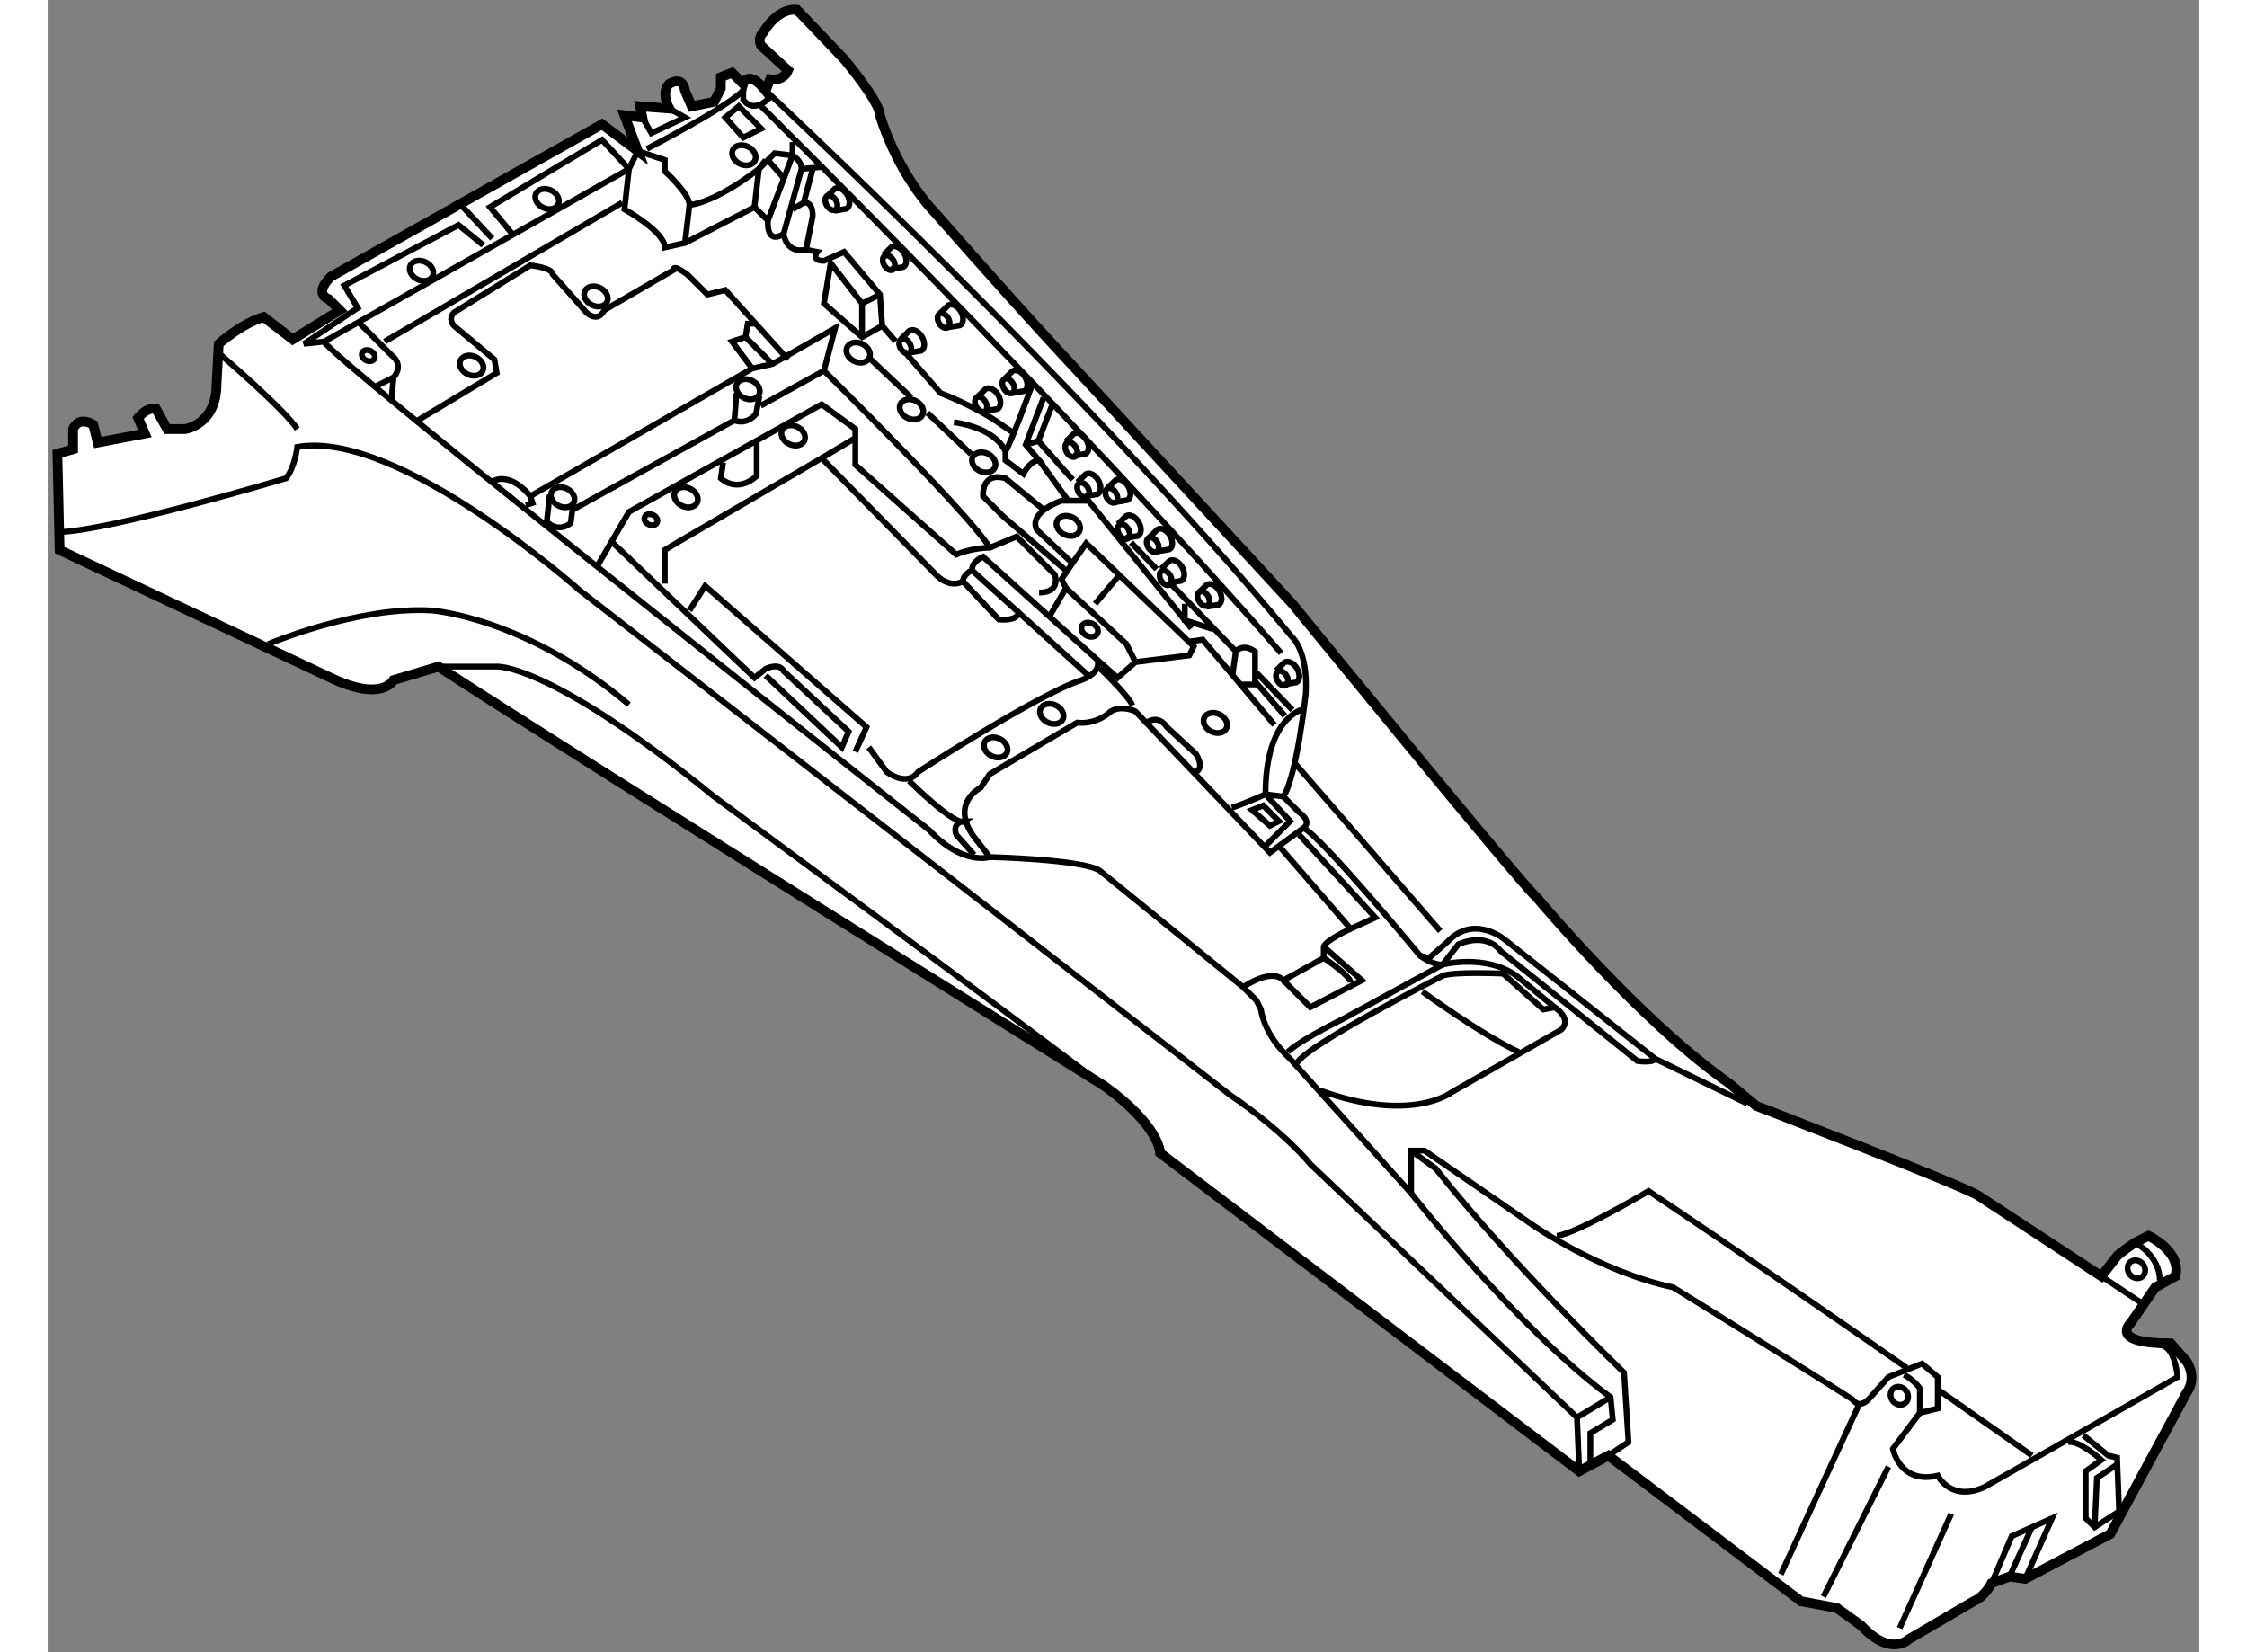 <?xml version="1.0" encoding="utf-8"?>
<!-- Generator: Adobe Illustrator 15.1.0, SVG Export Plug-In . SVG Version: 6.00 Build 0)  -->
<!DOCTYPE svg PUBLIC "-//W3C//DTD SVG 1.1//EN" "http://www.w3.org/Graphics/SVG/1.1/DTD/svg11.dtd">
<svg version="1.1" xmlns="http://www.w3.org/2000/svg" xmlns:xlink="http://www.w3.org/1999/xlink" x="0px" y="0px" width="244.8px"
	 height="180px" viewBox="76.129 86.38 110.586 84.917" enable-background="new 0 0 244.8 180" xml:space="preserve">
	
<rect x="76.129" y="86.38" width="110.586" height="84.917" fill="#808080" stroke="none"/>
	
<g><path fill="#FFFFFF" stroke="#000000" stroke-width="0.5" d="M113.26,90.457c0,0,0.693,0.115,0.922-0.459l-1.381-1.269
			c0,0-0.232-0.345,0.113-0.69c0,0,0.691-1.268,1.729-1.152l2.419,2.534c0,0,1.843,2.189,1.843,2.881c0,0,0.807,2.881,2.881,5.068
			c0,0,3.226,3.686,5.875,6.566l12.441,13.477c0,0,11.75,14.4,12.557,15.092c0,0,5.294,6.336,9.9,9.561l1.384,1.152
			c0,0,10.48,4.031,11.404,4.607l6.335,4.148l0.807-1.039c0,0,0.23-0.23,0.92-0.691l0.693-0.346c0,0,1.727,0.807,1.382,2.076
			l-1.036,0.574l-1.268,1.844c0,0-1.152,1.035,2.072,1.035l0.807,0.924c0,0,0.576,0.807,0,1.613l-3.916,7.256l-4.376,2.305
			l-0.807-0.115l-0.924,0.344c0,0-0.345,0.691-0.92,0.924l-3.341,1.957c0,0-0.922,0.922-2.42-0.691l-1.268-0.92l-1.844-0.346
			l-9.905-7.488l-1.492,0.805l-21.542-16.355c0,0,0-1.385-2.881-3.457c0,0-27.531-17.164-34.212-21.541l-2.304,0.691
			c0,0-0.575,1.152-3.225-0.115l-13.939-6.566l-0.114-4.953l0.805-0.23v-1.037c0,0,0.231-0.691,1.038-0.23l0.229,0.922l2.42-0.461
			l-0.346-0.807c0,0,0.459-0.576,0.921-0.461l0.575,1.037h0.922c0,0,1.613-0.23,1.613-2.303l0.114-2.074
			c0,0,1.152-1.037,2.305-1.383l1.498,1.152l2.42-1.498l-0.577-0.576c0,0-0.807-0.23,0.115-1.152l13.939-7.832l1.843,1.383
			l-0.69-1.844l0.921,0.115l-0.116-0.576l1.498,0.115c0,0-0.459-0.807,0-1.268c0,0,0.691-0.461,0.807,0.346l0.346,0.807l1.152-0.23
			l0.346-0.691v-0.576l0.576-0.23l0.575,0.576c0,0,0.231-0.807,1.151,0.346L113.26,90.457z"></path><path fill="none" stroke="#000000" stroke-width="0.3" d="M113.029,91.033c0,0,16.475,15.322,27.072,28.107
			c0,0,0.805,0.691,0.691,2.881c0,0-0.461,4.26-1.152,5.299l0.807,0.807c0,0,0.69,0.459,0.229,0.805l-1.728,1.268l-6.912-7.258
			c0,0-0.691-0.346-1.266,0c0,0-0.693,0.693-1.729,0.578l-4.493,2.648l-0.462,0.691c0,0-1.611,0.807-0.345,2.533l0.807,1.037
			c0,0,4.722,0.115,5.644,0.691l7.373,5.99l0.69,0.691l0.231,0.461c0,0,0.114,1.268,1.498,2.535l6.22,6.91v-2.189h0.69l5.529,3.803
			c0,0,3.452,2.418,7.253,3.225c0,0,6.337,3.918,9.216,5.762c0,0,0.346,0.574,0.922-0.117l0.921-1.035l1.729-0.691l0.807,0.691
			v1.611l-0.923,0.23l-1.382,1.844c0,0,0.346,1.842,2.305,1.381c0,0,0.69,1.383,2.418,0.576l9.906-5.643
			c0,0-0.114-1.635-0.921-1.635"></path><line fill="none" stroke="#000000" stroke-width="0.3" x1="183.754" y1="153.354" x2="181.682" y2="151.973"></line><path fill="none" stroke="#000000" stroke-width="0.3" d="M184.677,152.201c0,0,0.116-1.152-1.269-1.959"></path><path fill="none" stroke="#000000" stroke-width="0.3" d="M154.847,161.992l-0.116-2.764l-13.708-13.018
			c0,0-1.268-1.613-4.147-3.57l-33.405-25.92c0,0-9.331-8.293-14.515-7.371c0,0-0.116,1.037-0.577,1.613
			c0,0-9.215,2.764-11.749,2.764"></path><path fill="none" stroke="#000000" stroke-width="0.3" d="M85.038,104.627c0,0,3.225,2.764,3.917,3.801"></path><path fill="none" stroke="#000000" stroke-width="0.3" d="M87.458,119.486c0,0,4.606-1.959,8.408-1.729
			c0,0,4.838,0.346,10.137,4.838"></path><path fill="none" stroke="#000000" stroke-width="0.3" d="M96.211,120.639h2.995c0,0,2.65-0.23,11.174,6.682
			c0,0,19.238,14.17,19.697,14.629"></path><path fill="none" stroke="#000000" stroke-width="0.3" d="M156.339,161.188l1.037-0.691l-0.23-3.572c0,0-5.757-5.529-9.672-10.482
			l-1.268-0.922"></path><path fill="none" stroke="#000000" stroke-width="0.3" d="M146.206,147.709c0,0,5.415,6.912,10.249,10.482l0.114,1.152
			l-1.152,0.691v1.496"></path><line fill="none" stroke="#000000" stroke-width="0.3" x1="154.73" y1="159.229" x2="156.455" y2="158.191"></line><path fill="none" stroke="#000000" stroke-width="0.3" d="M171.544,157.039c0,0,0.461,0.23,0.807,0.691v1.268"></path><line fill="none" stroke="#000000" stroke-width="0.3" x1="169.24" y1="158.537" x2="165.209" y2="167.293"></line><line fill="none" stroke="#000000" stroke-width="0.3" x1="170.737" y1="161.762" x2="167.396" y2="168.443"></line><line fill="none" stroke="#000000" stroke-width="0.3" x1="173.964" y1="164.182" x2="171.314" y2="170.057"></line><polyline fill="none" stroke="#000000" stroke-width="0.3" points="176.036,167.752 177.073,165.334 179.147,164.412 
			177.767,167.523 		"></polyline><line fill="none" stroke="#000000" stroke-width="0.3" x1="176.96" y1="167.408" x2="178.111" y2="164.873"></line><path fill="none" stroke="#000000" stroke-width="0.3" d="M180.761,160.15l1.267,1.037l0.461,0.115l0.104,2.754l-1.257,0.816
			l-0.461-0.461v-2.42l0.807-0.576c0,0-1.152-1.035-1.728-0.92"></path><polyline fill="none" stroke="#000000" stroke-width="0.3" points="182.488,161.648 181.451,162.338 181.336,164.873 		"></polyline><path fill="none" stroke="#000000" stroke-width="0.3" d="M171.674,156.68c-3.786-2.635-8.711-6.033-13.263-9.086
			c0,0-3.681,2.188-4.718,2.303"></path><path fill="none" stroke="#000000" stroke-width="0.3" d="M178.111,161.188c0,0-1.882-1.33-4.737-3.324"></path><path fill="none" stroke="#000000" stroke-width="0.3" d="M163.481,143.1l-4.725-2.301l-7.712-6.107c0,0-1.613-1.381-2.996,0.117
			l-0.92,0.805l-0.462-0.115c0,0-5.069-6.105-5.99-6.566"></path><line fill="none" stroke="#000000" stroke-width="0.3" x1="140.216" y1="125.592" x2="147.703" y2="134.23"></line><polyline fill="none" stroke="#000000" stroke-width="0.3" points="139.409,129.854 143.096,134.115 144.363,133.539 
			140.447,129.277 		"></polyline><path fill="none" stroke="#000000" stroke-width="0.3" d="M143.096,134.115c0,0-1.267,0.576-1.383,0.922v0.576l-2.072,1.152
			c0,0-0.461-0.691-2.074,0.346"></path><polyline fill="none" stroke="#000000" stroke-width="0.3" points="141.713,135.037 143.672,136.766 141.022,138.148 
			139.641,136.766 		"></polyline><path fill="none" stroke="#000000" stroke-width="0.3" d="M141.713,135.613c0,0,1.383,0.922,1.383,1.268"></path><path fill="none" stroke="#000000" stroke-width="0.3" d="M146.667,135.498c0,0,0.575,0.461,1.152,0.461l0.807-1.037
			c0,0,1.382-0.691,2.188,0.346l7.022,5.645c0,0,0.807,0.115,0.92-0.113"></path><path fill="none" stroke="#000000" stroke-width="0.3" d="M139.87,140.451c0,0,0.346-0.459,2.88-1.727l5.069-2.766
			c0,0,2.188-0.576,3.802,0.576l1.957,1.613c0,0,0.922,0.576,0.346,1.152l-5.644,3.225c0,0-2.074,1.613-6.797-0.115"></path><path fill="none" stroke="#000000" stroke-width="0.3" d="M153.578,138.148l-0.576,0.115l-2.074-1.844
			c0,0-2.533-0.115-3.108,0.115c0,0-7.026,3.57-7.487,4.492"></path><path fill="none" stroke="#000000" stroke-width="0.3" d="M146.783,137.342c0,0,2.995,2.189,4.951,3.109"></path><ellipse transform="matrix(0.77 -0.638 0.638 0.77 -54.616 151.84)" fill="none" stroke="#000000" stroke-width="0.3" cx="183.486" cy="151.741" rx="0.43" ry="0.485"></ellipse><ellipse transform="matrix(0.771 -0.637 0.637 0.771 -61.451 145.341)" fill="none" stroke="#000000" stroke-width="0.3" cx="171.275" cy="158.077" rx="0.431" ry="0.485"></ellipse><path fill="none" stroke="#000000" stroke-width="0.3" d="M124.55,130.43c0,0-1.382,0.461-3.11-1.383
			c0,0-30.987-24.42-31.102-25.111l15.666-8.871l-0.229,2.074c0,0,2.073,1.15,2.073,1.957l1.036-0.229l3.572-1.844l0.229-1.959
			l0.345-0.461"></path><polyline fill="none" stroke="#000000" stroke-width="0.3" points="106.003,95.064 104.622,93.568 98.861,97.023 100.013,98.404 
					"></polyline><line fill="none" stroke="#000000" stroke-width="0.3" x1="98.977" y1="98.637" x2="97.364" y2="96.908"></line><polyline fill="none" stroke="#000000" stroke-width="0.3" points="98.516,98.982 97.248,97.943 91.374,101.055 92.064,102.207 
			89.912,103.643 89.301,104.051 90.337,103.936 		"></polyline><path fill="none" stroke="#000000" stroke-width="0.3" d="M109.114,96.908c0,0,1.15,0,3.57-1.844l0.807-0.807l0.921,0.117v-0.691"></path><path fill="none" stroke="#000000" stroke-width="0.3" d="M111.878,90.688v0.807c0,0,0.462,0.807,1.382-0.115"></path><path fill="none" stroke="#000000" stroke-width="0.3" d="M112.685,91.725c0,0,15.896,15.666,26.841,28.223"></path><path fill="none" stroke="#000000" stroke-width="0.3" d="M92.064,102.898l1.729,1.729c0,0,0.691,0.461,0.114,1.15l-0.114,1.152"></path><line fill="none" stroke="#000000" stroke-width="0.3" x1="92.987" y1="106.238" x2="93.907" y2="105.777"></line><line fill="none" stroke="#000000" stroke-width="0.3" x1="93.448" y1="103.936" x2="105.658" y2="96.795"></line><path fill="none" stroke="#000000" stroke-width="0.3" d="M106.924,94.029c0,0,4.033-2.074,4.954-2.996"></path><polyline fill="none" stroke="#000000" stroke-width="0.3" points="106.695,92.416 107.156,93.223 108.883,92.416 108.076,91.955 
					"></polyline><path fill="none" stroke="#000000" stroke-width="0.3" d="M95.175,107.969l4.032-2.42l-0.116-0.691l-2.073-1.729
			c0,0-0.345-0.346,0-0.691l3.916-2.42c0,0,1.152,0.117,1.152,0.463l1.729,1.957c0,0,0.575,0.576,0.921-0.115l3.572-2.074
			c0,0-0.116-0.346,0.691,0.232l1.037,1.035l0.922-0.23l3.225,3.572"></path><path fill="none" stroke="#000000" stroke-width="0.3" d="M118.329,124.785l0.921,1.268c0,0,1.038,0.807,1.613,0
			c0,0,6.221-4.031,8.408-4.723c0,0,1.039-0.346,0.807-1.037l-5.874-5.299c0,0-0.575,0.229-0.575,0.691c0,0-0.461,0.229-0.461,0.574
			l1.843,1.959c0,0,0.921,0.115,1.036-0.346l3.572,3.227"></path><path fill="none" stroke="#000000" stroke-width="0.3" d="M123.168,116.26c0,0-0.691,0.461-1.498-0.459l-5.761-5.875l-7.487,4.377
			l-0.575,0.346v1.727"></path><path fill="none" stroke="#000000" stroke-width="0.3" d="M104.39,115.453l1.613-2.764l9.906-5.527l1.729,1.266v1.842l5.184,4.609
			c0,0,0.807-0.346,1.728-0.346l1.382-0.578l1.959,1.959c0,0,0.346,0.922-0.807,0.922"></path><path fill="none" stroke="#000000" stroke-width="0.3" d="M112.568,103.014h-0.459l-0.115,0.691l-0.691,0.23l1.037,1.383
			l-11.406,6.564c0,0-1.037-1.381-2.073-0.689"></path><path fill="none" stroke="#000000" stroke-width="0.3" d="M112.34,105.318l1.035-0.23l3.226-1.844l-0.575,2.188
			c0,0,7.488,7.375,8.524,9.102"></path><line fill="none" stroke="#000000" stroke-width="0.3" x1="116.025" y1="105.432" x2="112.773" y2="107.232"></line><path fill="none" stroke="#000000" stroke-width="0.3" d="M105.082,114.188l7.374,7.027l0.574-0.461c0,0,0.691-0.346,0.924,0.115
			l3.34,3.111l-0.346,0.805l-3.918-3.686"></path><polyline fill="none" stroke="#000000" stroke-width="0.3" points="117.639,125.016 118.214,123.748 109.92,116.492 
			109.114,117.758 		"></polyline><path fill="none" stroke="#000000" stroke-width="0.3" d="M120.402,126.514c0,0,2.42,2.418,2.881,2.072c0,0-0.692,0-0.461,0.691
			l0.921,1.037"></path><line fill="none" stroke="#000000" stroke-width="0.3" x1="126.047" y1="117.873" x2="123.629" y2="115.686"></line><line fill="none" stroke="#000000" stroke-width="0.3" x1="115.909" y1="109.926" x2="117.639" y2="108.889"></line><path fill="none" stroke="#000000" stroke-width="0.3" d="M139.641,127.32l-0.922-0.115c0,0-1.037,0.461-1.729,0.689"></path><path fill="none" stroke="#000000" stroke-width="0.3" d="M140.677,122.828c0,0-1.958,0.346-1.958,4.377l1.268,1.381l-1.268,1.268
			"></path><path fill="none" stroke="#000000" stroke-width="0.3" d="M120.142,104.424l1.874,2.16c0,0,1.843,0.691,3.11,1.613l0.691,0.461"></path><path fill="none" stroke="#000000" stroke-width="0.3" d="M112.455,97.023l0.691,0.691l1.266-3.34c0,0,0.461,0.229,0.461,0.689
			l-0.92,3.34c0,0,0.113,1.037,1.151,0.807l0.575,0.117c0,0-0.346,0.459,0.346,0.459l1.036-0.459l1.843,2.188l0.116,1.613
			l0.688,0.793"></path><path fill="none" stroke="#000000" stroke-width="0.3" d="M113.146,97.715c0,0-0.117,1.268,0.807,0.689"></path><line fill="none" stroke="#000000" stroke-width="0.3" x1="113.953" y1="95.525" x2="113.146" y2="94.604"></line><polygon fill="none" stroke="#000000" stroke-width="0.3" points="110.957,92.416 111.648,91.84 112.801,92.992 111.878,93.451 		
			"></polygon><path fill="none" stroke="#000000" stroke-width="0.3" d="M106.003,95.064l0.461-0.92l1.382,0.459v0.578
			c0,0,1.268,1.15,1.268,1.727l-0.231,1.959"></path><ellipse transform="matrix(0.44 -0.898 0.898 0.44 -36.614 141.791)" fill="none" stroke="#000000" stroke-width="0.3" cx="95.324" cy="100.238" rx="0.489" ry="0.635"></ellipse><ellipse transform="matrix(0.44 -0.898 0.898 0.44 -29.687 145.519)" fill="none" stroke="#000000" stroke-width="0.3" cx="101.775" cy="96.551" rx="0.489" ry="0.635"></ellipse><ellipse transform="matrix(0.44 -0.898 0.898 0.44 -32.841 150.574)" fill="none" stroke="#000000" stroke-width="0.3" cx="104.31" cy="101.619" rx="0.489" ry="0.635"></ellipse><ellipse transform="matrix(0.441 -0.898 0.898 0.441 -39.699 146.659)" fill="none" stroke="#000000" stroke-width="0.3" cx="97.859" cy="105.191" rx="0.49" ry="0.633"></ellipse><polyline fill="none" stroke="#000000" stroke-width="0.3" points="127.66,117.988 128.467,116.605 128.236,116.146 
			129.504,114.303 135.032,119.602 134.803,120.063 132.037,120.408 131.117,121.215 130.078,120.293 		"></polyline><polyline fill="none" stroke="#000000" stroke-width="0.3" points="128.467,116.605 131.576,119.486 132.037,120.408 		"></polyline><polyline fill="none" stroke="#000000" stroke-width="0.3" points="139.18,123.635 135.493,119.256 134.687,119.371 		"></polyline><ellipse transform="matrix(0.44 -0.898 0.898 0.44 -22.068 153.338)" fill="none" stroke="#000000" stroke-width="0.3" cx="111.913" cy="94.363" rx="0.489" ry="0.633"></ellipse><ellipse transform="matrix(0.439 -0.898 0.898 0.439 -34.567 191.639)" fill="none" stroke="#000000" stroke-width="0.3" cx="136.219" cy="123.508" rx="0.489" ry="0.632"></ellipse><ellipse transform="matrix(0.44 -0.898 0.898 0.44 -33.578 163.677)" fill="none" stroke="#000000" stroke-width="0.3" cx="114.447" cy="108.762" rx="0.489" ry="0.635"></ellipse><ellipse transform="matrix(0.44 -0.898 0.898 0.44 -39.447 160.521)" fill="none" stroke="#000000" stroke-width="0.3" cx="108.918" cy="111.873" rx="0.489" ry="0.632"></ellipse><ellipse transform="matrix(0.44 -0.898 0.898 0.44 -41.554 159.536)" fill="none" stroke="#000000" stroke-width="0.3" cx="107.129" cy="113.084" rx="0.27" ry="0.349"></ellipse><ellipse transform="matrix(0.442 -0.897 0.897 0.442 -42.221 141.466)" fill="none" stroke="#000000" stroke-width="0.3" cx="92.614" cy="104.675" rx="0.269" ry="0.35"></ellipse><ellipse transform="matrix(0.439 -0.898 0.898 0.439 -42.035 182.207)" fill="none" stroke="#000000" stroke-width="0.3" cx="124.93" cy="124.773" rx="0.489" ry="0.635"></ellipse><ellipse transform="matrix(0.439 -0.898 0.898 0.439 -38.87 183.825)" fill="none" stroke="#000000" stroke-width="0.3" cx="127.809" cy="123.047" rx="0.489" ry="0.634"></ellipse><path fill="none" stroke="#000000" stroke-width="0.3" d="M118.002,104.059c0.315,0.156,0.475,0.479,0.355,0.721
			c-0.121,0.24-0.471,0.314-0.785,0.16c-0.314-0.152-0.472-0.477-0.354-0.717C117.338,103.98,117.689,103.906,118.002,104.059z"></path><ellipse transform="matrix(0.438 -0.899 0.899 0.438 -28.914 168.716)" fill="none" stroke="#000000" stroke-width="0.3" cx="120.553" cy="107.495" rx="0.49" ry="0.633"></ellipse><path fill="none" stroke="#000000" stroke-width="0.3" d="M124.453,109.703c0.314,0.156,0.473,0.479,0.354,0.719
			c-0.119,0.242-0.469,0.316-0.783,0.162c-0.314-0.152-0.473-0.477-0.354-0.719C123.789,109.625,124.139,109.551,124.453,109.703z"></path><ellipse transform="matrix(0.438 -0.899 0.899 0.438 -29.77 179.326)" fill="none" stroke="#000000" stroke-width="0.3" cx="128.615" cy="113.485" rx="0.49" ry="0.635"></ellipse><line fill="none" stroke="#000000" stroke-width="0.3" x1="111.994" y1="103.705" x2="113.375" y2="105.088"></line><polyline fill="none" stroke="#000000" stroke-width="0.3" points="119.021,103.129 117.984,103.705 116.025,101.977 
			116.371,99.902 117.984,101.977 118.904,101.516 		"></polyline><ellipse transform="matrix(0.44 -0.898 0.898 0.44 -42.997 154.83)" fill="none" stroke="#000000" stroke-width="0.3" cx="102.582" cy="111.873" rx="0.489" ry="0.633"></ellipse><ellipse transform="matrix(0.438 -0.899 0.899 0.438 -32.705 160.575)" fill="none" stroke="#000000" stroke-width="0.3" cx="112.143" cy="106.458" rx="0.49" ry="0.635"></ellipse><line fill="none" stroke="#000000" stroke-width="0.3" x1="117.984" y1="101.977" x2="117.984" y2="103.705"></line><line fill="none" stroke="#000000" stroke-width="0.3" x1="121.345" y1="107.602" x2="123.59" y2="109.723"></line><line fill="none" stroke="#000000" stroke-width="0.3" x1="118.357" y1="104.779" x2="120.516" y2="106.816"></line><path fill="none" stroke="#000000" stroke-width="0.3" d="M134.916,118.68l-5.297-6.566h-1.383c0,0-1.729,0.576-1.268,1.498
			l1.844,1.729"></path><path fill="none" stroke="#000000" stroke-width="0.3" d="M128.58,115.801l-3.34-2.881l-1.036-1.037c0,0-0.116-1.268,1.151-0.92
			l1.959,1.611"></path><line fill="none" stroke="#000000" stroke-width="0.3" x1="131.23" y1="115.914" x2="129.965" y2="117.412"></line><path fill="none" stroke="#000000" stroke-width="0.3" d="M122.707,108.082c0,0,2.074,0.232,2.648,1.498v0.461l0.922,0.691
			c0,0,0.347-0.691,0.807-0.691l-0.691-0.807l0.922-2.418"></path><path fill="none" stroke="#000000" stroke-width="0.3" d="M126.738,106.125c0,0-1.037,2.879-1.383,3.455"></path><path fill="none" stroke="#000000" stroke-width="0.3" d="M132.613,123.52c0,0,0.576-0.461,1.037,0.229l1.498,1.385
			c0,0,0.459,0.689,0,0.92"></path><polyline fill="none" stroke="#000000" stroke-width="0.3" points="100.934,111.883 101.05,112.229 100.704,112.344 		"></polyline><path fill="none" stroke="#000000" stroke-width="0.3" d="M110.842,110.156l-0.115,0.807c0,0,0.807,0.805,1.842-0.115v-1.729"></path><line fill="none" stroke="#000000" stroke-width="0.3" x1="116.025" y1="94.949" x2="114.873" y2="95.064"></line><path fill="none" stroke="#000000" stroke-width="0.3" d="M115.449,95.064l-0.461,1.73c0,0,0.461-0.117,0.461,0.689l-0.345,1.727"></path><line fill="none" stroke="#000000" stroke-width="0.3" x1="114.988" y1="96.795" x2="114.412" y2="97.139"></line><polygon fill="none" stroke="#000000" stroke-width="0.3" points="138.027,128.012 138.603,127.779 139.409,128.586 
			138.949,128.818 		"></polygon><ellipse transform="matrix(0.861 -0.509 0.509 0.861 -33.083 72.647)" fill="none" stroke="#000000" stroke-width="0.3" cx="116.366" cy="96.85" rx="0.269" ry="0.413"></ellipse><path fill="none" stroke="#000000" stroke-width="0.3" d="M116.156,96.496l0.428-0.416c0.185-0.111,0.472,0.031,0.639,0.314
			c0.169,0.283,0.156,0.602-0.03,0.713l-0.629,0.107"></path><ellipse transform="matrix(0.859 -0.513 0.513 0.859 -34.325 75.313)" fill="none" stroke="#000000" stroke-width="0.3" cx="119.285" cy="99.845" rx="0.268" ry="0.412"></ellipse><path fill="none" stroke="#000000" stroke-width="0.3" d="M119.074,99.492l0.428-0.418c0.185-0.109,0.471,0.031,0.64,0.314
			c0.169,0.285,0.155,0.602-0.03,0.713l-0.63,0.107"></path><ellipse transform="matrix(0.86 -0.51 0.51 0.86 -35.367 76.74)" fill="none" stroke="#000000" stroke-width="0.3" cx="122.203" cy="102.84" rx="0.268" ry="0.411"></ellipse><path fill="none" stroke="#000000" stroke-width="0.3" d="M121.992,102.486l0.428-0.416c0.186-0.111,0.473,0.031,0.64,0.314
			c0.168,0.283,0.155,0.602-0.029,0.713l-0.631,0.107"></path><ellipse transform="matrix(0.859 -0.512 0.512 0.859 -36.375 76.248)" fill="none" stroke="#000000" stroke-width="0.3" cx="120.206" cy="104.146" rx="0.269" ry="0.411"></ellipse><path fill="none" stroke="#000000" stroke-width="0.3" d="M119.996,103.791l0.426-0.416c0.188-0.109,0.475,0.029,0.643,0.314
			c0.166,0.283,0.155,0.604-0.031,0.713l-0.631,0.109"></path><path fill="none" stroke="#000000" stroke-width="0.3" d="M125.734,106.08c0.117,0.197,0.109,0.416-0.02,0.494
			c-0.127,0.074-0.324-0.021-0.441-0.219c-0.115-0.195-0.107-0.414,0.021-0.49C125.422,105.791,125.619,105.887,125.734,106.08z"></path><path fill="none" stroke="#000000" stroke-width="0.3" d="M125.295,105.865l0.427-0.416c0.185-0.111,0.474,0.031,0.64,0.314
			c0.168,0.283,0.156,0.602-0.029,0.713l-0.631,0.109"></path><ellipse transform="matrix(0.86 -0.51 0.51 0.86 -37.293 78.322)" fill="none" stroke="#000000" stroke-width="0.3" cx="124.123" cy="107.141" rx="0.268" ry="0.412"></ellipse><path fill="none" stroke="#000000" stroke-width="0.3" d="M123.912,106.785l0.428-0.416c0.186-0.109,0.472,0.031,0.641,0.314
			c0.167,0.285,0.155,0.604-0.03,0.715l-0.631,0.109"></path><ellipse transform="matrix(0.862 -0.508 0.508 0.862 -39.527 82.444)" fill="none" stroke="#000000" stroke-width="0.3" cx="131.341" cy="113.668" rx="0.269" ry="0.413"></ellipse><path fill="none" stroke="#000000" stroke-width="0.3" d="M131.132,113.314l0.427-0.416c0.186-0.111,0.473,0.031,0.641,0.314
			s0.156,0.602-0.031,0.713l-0.629,0.107"></path><ellipse transform="matrix(0.859 -0.512 0.512 0.859 -38.812 82.759)" fill="none" stroke="#000000" stroke-width="0.3" cx="130.804" cy="111.825" rx="0.269" ry="0.411"></ellipse><path fill="none" stroke="#000000" stroke-width="0.3" d="M130.594,111.471l0.428-0.416c0.184-0.109,0.471,0.031,0.639,0.314
			c0.169,0.285,0.156,0.602-0.029,0.713L131,112.189"></path><ellipse transform="matrix(0.86 -0.51 0.51 0.86 -39.74 83.837)" fill="none" stroke="#000000" stroke-width="0.3" cx="132.953" cy="114.359" rx="0.268" ry="0.412"></ellipse><path fill="none" stroke="#000000" stroke-width="0.3" d="M132.744,114.006l0.427-0.416c0.187-0.111,0.474,0.031,0.642,0.314
			c0.166,0.283,0.154,0.602-0.031,0.711l-0.631,0.111"></path><ellipse transform="matrix(0.861 -0.509 0.509 0.861 -40.448 84.215)" fill="none" stroke="#000000" stroke-width="0.3" cx="133.569" cy="115.973" rx="0.268" ry="0.409"></ellipse><path fill="none" stroke="#000000" stroke-width="0.3" d="M133.359,115.619l0.427-0.416c0.185-0.111,0.472,0.031,0.64,0.313
			c0.168,0.285,0.156,0.604-0.031,0.713l-0.631,0.109"></path><ellipse transform="matrix(0.861 -0.509 0.509 0.861 -40.776 85.202)" fill="none" stroke="#000000" stroke-width="0.3" cx="135.489" cy="117.201" rx="0.269" ry="0.411"></ellipse><path fill="none" stroke="#000000" stroke-width="0.3" d="M135.279,116.848l0.427-0.418c0.186-0.109,0.472,0.031,0.64,0.316
			c0.168,0.283,0.156,0.602-0.031,0.713l-0.631,0.107"></path><ellipse transform="matrix(0.859 -0.513 0.513 0.859 -37.922 81.477)" fill="none" stroke="#000000" stroke-width="0.3" cx="128.654" cy="109.444" rx="0.268" ry="0.412"></ellipse><path fill="none" stroke="#000000" stroke-width="0.3" d="M128.443,109.09l0.428-0.416c0.185-0.111,0.472,0.031,0.64,0.314
			c0.169,0.285,0.155,0.604-0.029,0.713l-0.63,0.109"></path><polyline fill="none" stroke="#000000" stroke-width="0.3" points="111.533,106.586 111.424,107.98 103.124,112.574 		"></polyline><path fill="none" stroke="#000000" stroke-width="0.3" d="M111.424,107.98c0,0,0.57,0.295,1.108-0.32l0.181-0.924"></path><path fill="none" stroke="#000000" stroke-width="0.3" d="M101.934,111.807l-0.154,1.383c0,0,0.538,0.613,1.229,0.078l0.142-1.117
			"></path><ellipse transform="matrix(0.859 -0.513 0.513 0.859 -38.9 82.085)" fill="none" stroke="#000000" stroke-width="0.3" cx="129.268" cy="111.519" rx="0.268" ry="0.411"></ellipse><path fill="none" stroke="#000000" stroke-width="0.3" d="M129.058,111.164l0.427-0.416c0.186-0.111,0.475,0.031,0.641,0.314
			c0.168,0.285,0.156,0.602-0.029,0.713l-0.631,0.107"></path><line fill="none" stroke="#000000" stroke-width="0.3" x1="127.084" y1="110.041" x2="128.582" y2="112.115"></line><polyline fill="none" stroke="#000000" stroke-width="0.3" points="127.814,107.045 127.046,109.043 128.813,111.039 		"></polyline><line fill="none" stroke="#000000" stroke-width="0.3" x1="127.046" y1="109.043" x2="126.393" y2="109.234"></line><line fill="none" stroke="#000000" stroke-width="0.3" x1="131.807" y1="114.264" x2="133.126" y2="115.633"></line><polyline fill="none" stroke="#000000" stroke-width="0.3" points="137.029,121.023 137.197,119.855 133.919,116.455 		"></polyline><path fill="none" stroke="#000000" stroke-width="0.3" d="M130.193,120.715c0,0,1.46,1.383,1.691,1.92"></path><polyline fill="none" stroke="#000000" stroke-width="0.3" points="134.572,117.414 134.572,118.258 136.029,118.719 		"></polyline><ellipse transform="matrix(0.44 -0.898 0.898 0.44 -34.085 182.949)" fill="none" stroke="#000000" stroke-width="0.3" cx="129.713" cy="118.816" rx="0.344" ry="0.445"></ellipse><ellipse transform="matrix(0.859 -0.513 0.513 0.859 -42.416 88.694)" fill="none" stroke="#000000" stroke-width="0.3" cx="139.482" cy="121.194" rx="0.268" ry="0.411"></ellipse><path fill="none" stroke="#000000" stroke-width="0.3" d="M139.271,120.842l0.428-0.42c0.186-0.109,0.472,0.033,0.641,0.316
			c0.168,0.285,0.155,0.604-0.029,0.713l-0.631,0.109"></path><line fill="none" stroke="#000000" stroke-width="0.3" x1="138.256" y1="120.953" x2="140.102" y2="122.867"></line><path fill="none" stroke="#000000" stroke-width="0.3" d="M137.197,119.855c0,0,0.371-0.445,0.984,0.016v1.689h-0.691"></path><line fill="none" stroke="#000000" stroke-width="0.3" x1="138.182" y1="121.406" x2="139.717" y2="123.174"></line></g>


</svg>